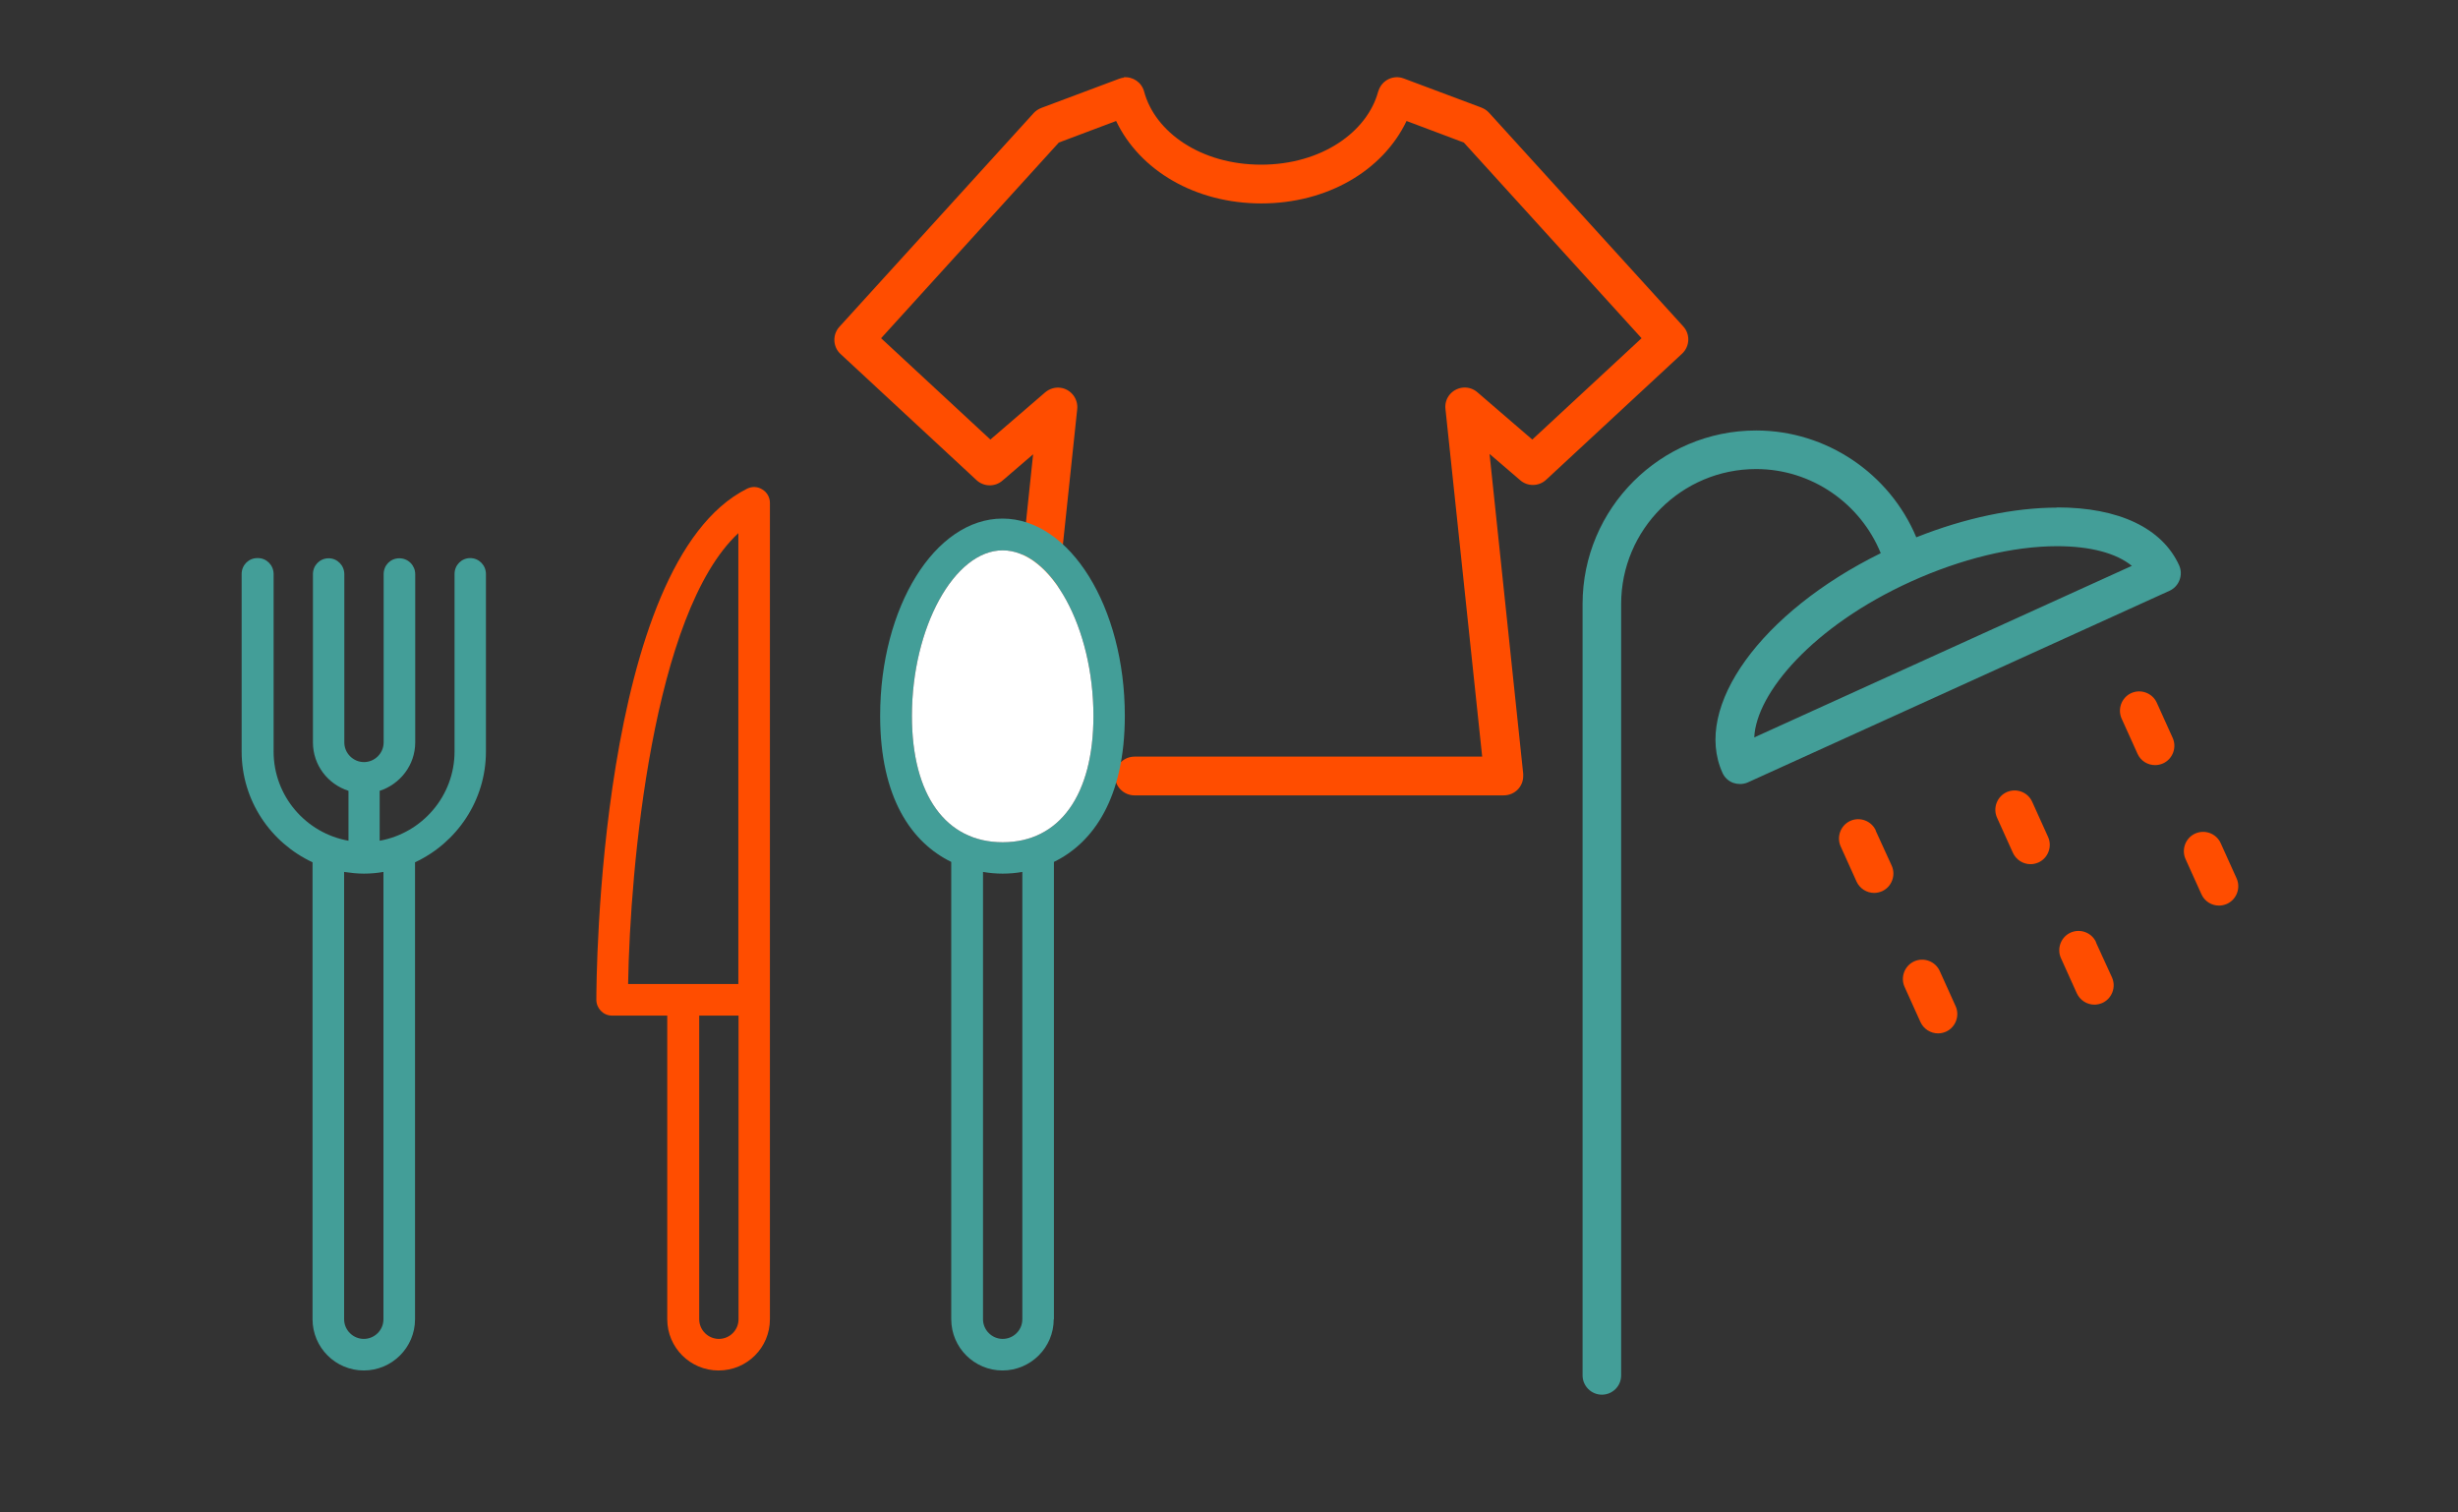 <?xml version="1.0" encoding="UTF-8"?>
<svg id="Layer_1" data-name="Layer 1" xmlns="http://www.w3.org/2000/svg" viewBox="0 0 130 80">
  <rect x="0" y="0" width="130" height="80" fill="#333333" stroke="none"/>
  <defs>
    <style>
      .cls-1 {
        fill: #439e98;
      }

      .cls-1, .cls-2, .cls-3 {
        stroke-width: 0px;
      }

      .cls-2 {
        fill: #ff4d00;
      }

      .cls-3 {
        fill: #fff;
      }
    </style>
  </defs>
  <g>
    <path class="cls-1" d="M108.8,26.85c-2.28,0-4.89.55-7.45,1.57-1.41-3.37-4.75-5.65-8.47-5.65-5.06,0-9.18,4.12-9.18,9.18v40.8c0,.56.46,1.02,1.02,1.02s1.02-.45,1.02-1.02V31.95c0-3.94,3.2-7.14,7.14-7.14,2.91,0,5.51,1.8,6.59,4.45-6.31,3.11-9.96,8.12-8.37,11.62.11.25.32.44.57.53.12.04.24.06.36.06.14,0,.29-.03.42-.09l22.29-10.13c.51-.23.74-.84.51-1.35-.9-1.97-3.19-3.06-6.45-3.06ZM92.78,39.01c.1-2.35,3.11-5.9,8.29-8.25,2.65-1.2,5.39-1.87,7.73-1.87,1.76,0,3.13.37,3.95,1.04l-19.96,9.07Z"/>
    <path class="cls-2" d="M107.48,42.41c-.23-.51-.83-.74-1.35-.51-.51.23-.74.84-.51,1.35l.84,1.86c.17.37.54.6.93.6.14,0,.28-.03.42-.09.51-.23.74-.84.51-1.35l-.84-1.86Z"/>
    <path class="cls-2" d="M110.86,49.84c-.23-.51-.83-.74-1.35-.51-.51.23-.74.84-.51,1.35l.84,1.86c.17.37.54.6.93.6.14,0,.28-.03.42-.09.51-.23.74-.84.51-1.35l-.85-1.86Z"/>
    <path class="cls-2" d="M99.21,43.93c-.23-.51-.84-.74-1.35-.51-.51.23-.74.84-.51,1.35l.84,1.86c.17.37.54.6.93.6.14,0,.28-.03.42-.09.51-.23.74-.84.51-1.35l-.85-1.86Z"/>
    <path class="cls-2" d="M102.59,51.36c-.23-.51-.84-.74-1.35-.51-.51.23-.74.84-.51,1.35l.84,1.86c.17.37.54.6.93.6.14,0,.28-.03.42-.09.51-.23.74-.84.51-1.35l-.84-1.86Z"/>
    <path class="cls-2" d="M114.07,37.17c-.23-.51-.84-.74-1.35-.51-.51.23-.74.84-.51,1.35l.84,1.86c.17.38.54.6.93.6.14,0,.28-.03.42-.09.51-.23.74-.84.51-1.35l-.84-1.86Z"/>
    <path class="cls-2" d="M118.29,46.46l-.84-1.86c-.23-.51-.83-.74-1.35-.51-.51.23-.74.84-.51,1.35l.84,1.86c.17.38.54.6.93.6.14,0,.28-.03.42-.09.51-.23.74-.84.51-1.35Z"/>
  </g>
  <path class="cls-2" d="M59.44,4.11c-.09,0-.17.03-.26.06l-4.11,1.54c-.15.06-.29.15-.4.27l-10.27,11.3c-.38.41-.36,1.06.05,1.44l7.19,6.67c.38.36.98.38,1.38.03l1.62-1.39-1.78,16.92c-.06.56.34,1.07.91,1.13.04,0,.08,0,.12,0h2.07c.57,0,1.03-.44,1.04-1.01,0-.57-.45-1.04-1.01-1.04h-.96l1.94-18.37c.07-.56-.33-1.08-.89-1.15-.29-.04-.59.06-.81.25l-2.89,2.49-5.78-5.36,9.4-10.35,3.03-1.14c1.25,2.62,4.19,4.36,7.68,4.36s6.43-1.74,7.68-4.36l3.03,1.14,9.4,10.35-5.78,5.36-2.89-2.49c-.42-.38-1.07-.34-1.45.08-.2.22-.29.52-.25.81l1.94,18.37h-18.38c-.57,0-1.03.45-1.04,1.01s.45,1.03,1.01,1.04h19.55c.57,0,1.03-.45,1.03-1.02,0-.04,0-.08,0-.12l-1.78-16.92,1.62,1.39c.4.35,1,.33,1.38-.03l7.19-6.67c.41-.39.43-1.03.05-1.44l-10.27-11.3c-.11-.12-.25-.21-.4-.27l-4.11-1.54c-.53-.2-1.12.07-1.32.61-.01.03-.02.06-.03.08-.57,2.13-2.99,3.87-6.19,3.87s-5.62-1.73-6.19-3.87c-.13-.48-.59-.8-1.09-.75Z"/>
  <g>
    <g>
      <path class="cls-1" d="M13.61,29.52c-.46,0-.83.37-.83.84v9.39c0,2.6,1.54,4.83,3.75,5.86v24.17c0,1.5,1.22,2.71,2.71,2.71s2.71-1.21,2.71-2.71v-24.17c2.21-1.03,3.75-3.27,3.75-5.86v-9.39c0-.46-.37-.84-.83-.84s-.83.37-.83.84v9.39c0,2.36-1.72,4.32-3.96,4.72v-2.64c1.08-.35,1.88-1.36,1.88-2.56v-8.9c0-.46-.37-.84-.84-.84s-.83.37-.83.84v8.9c0,.57-.47,1.04-1.04,1.04s-1.04-.47-1.04-1.04v-8.9c0-.46-.37-.84-.83-.84s-.83.37-.83.84v8.9c0,1.2.79,2.21,1.88,2.56v2.64c-2.25-.4-3.96-2.36-3.96-4.72v-9.39c0-.46-.37-.84-.83-.84ZM20.28,46.12v23.66c0,.58-.47,1.04-1.04,1.04s-1.04-.47-1.04-1.04v-23.66c.34.05.69.09,1.04.09s.7-.03,1.04-.09Z"/>
      <path class="cls-2" d="M38.01,72.49c1.5,0,2.71-1.21,2.71-2.71V26.6c0-.29-.15-.56-.4-.71-.25-.16-.55-.17-.81-.04-7.88,3.94-7.97,26.09-7.97,27.03,0,.46.37.84.83.84h2.92v16.06c0,1.5,1.22,2.71,2.71,2.71ZM33.22,52.05c.1-6.16,1.3-19.63,5.83-23.85v23.85h-5.83ZM39.06,53.72v16.06c0,.58-.47,1.04-1.04,1.04s-1.04-.47-1.04-1.04v-16.06h2.09Z"/>
      <path class="cls-1" d="M55.74,69.78v-24.19c2.08-1.01,3.75-3.38,3.75-7.73,0-5.75-2.9-10.43-6.47-10.43s-6.47,4.68-6.47,10.43c0,4.35,1.67,6.71,3.76,7.73v24.19c0,1.5,1.22,2.71,2.71,2.71s2.71-1.21,2.71-2.71ZM48.23,37.87c0-4.67,2.24-8.76,4.8-8.76s4.8,4.09,4.8,8.76c0,4.18-1.79,6.68-4.8,6.68s-4.8-2.5-4.8-6.68ZM54.07,69.78c0,.58-.47,1.04-1.04,1.04s-1.04-.47-1.04-1.04v-23.66c.35.06.7.09,1.04.09s.7-.03,1.04-.09v23.66Z"/>
    </g>
    <path class="cls-3" d="M48.23,37.87c0-4.67,2.24-8.76,4.8-8.76s4.8,4.09,4.8,8.76c0,4.18-1.79,6.68-4.8,6.68s-4.8-2.5-4.8-6.68Z"/>
  </g>
</svg>